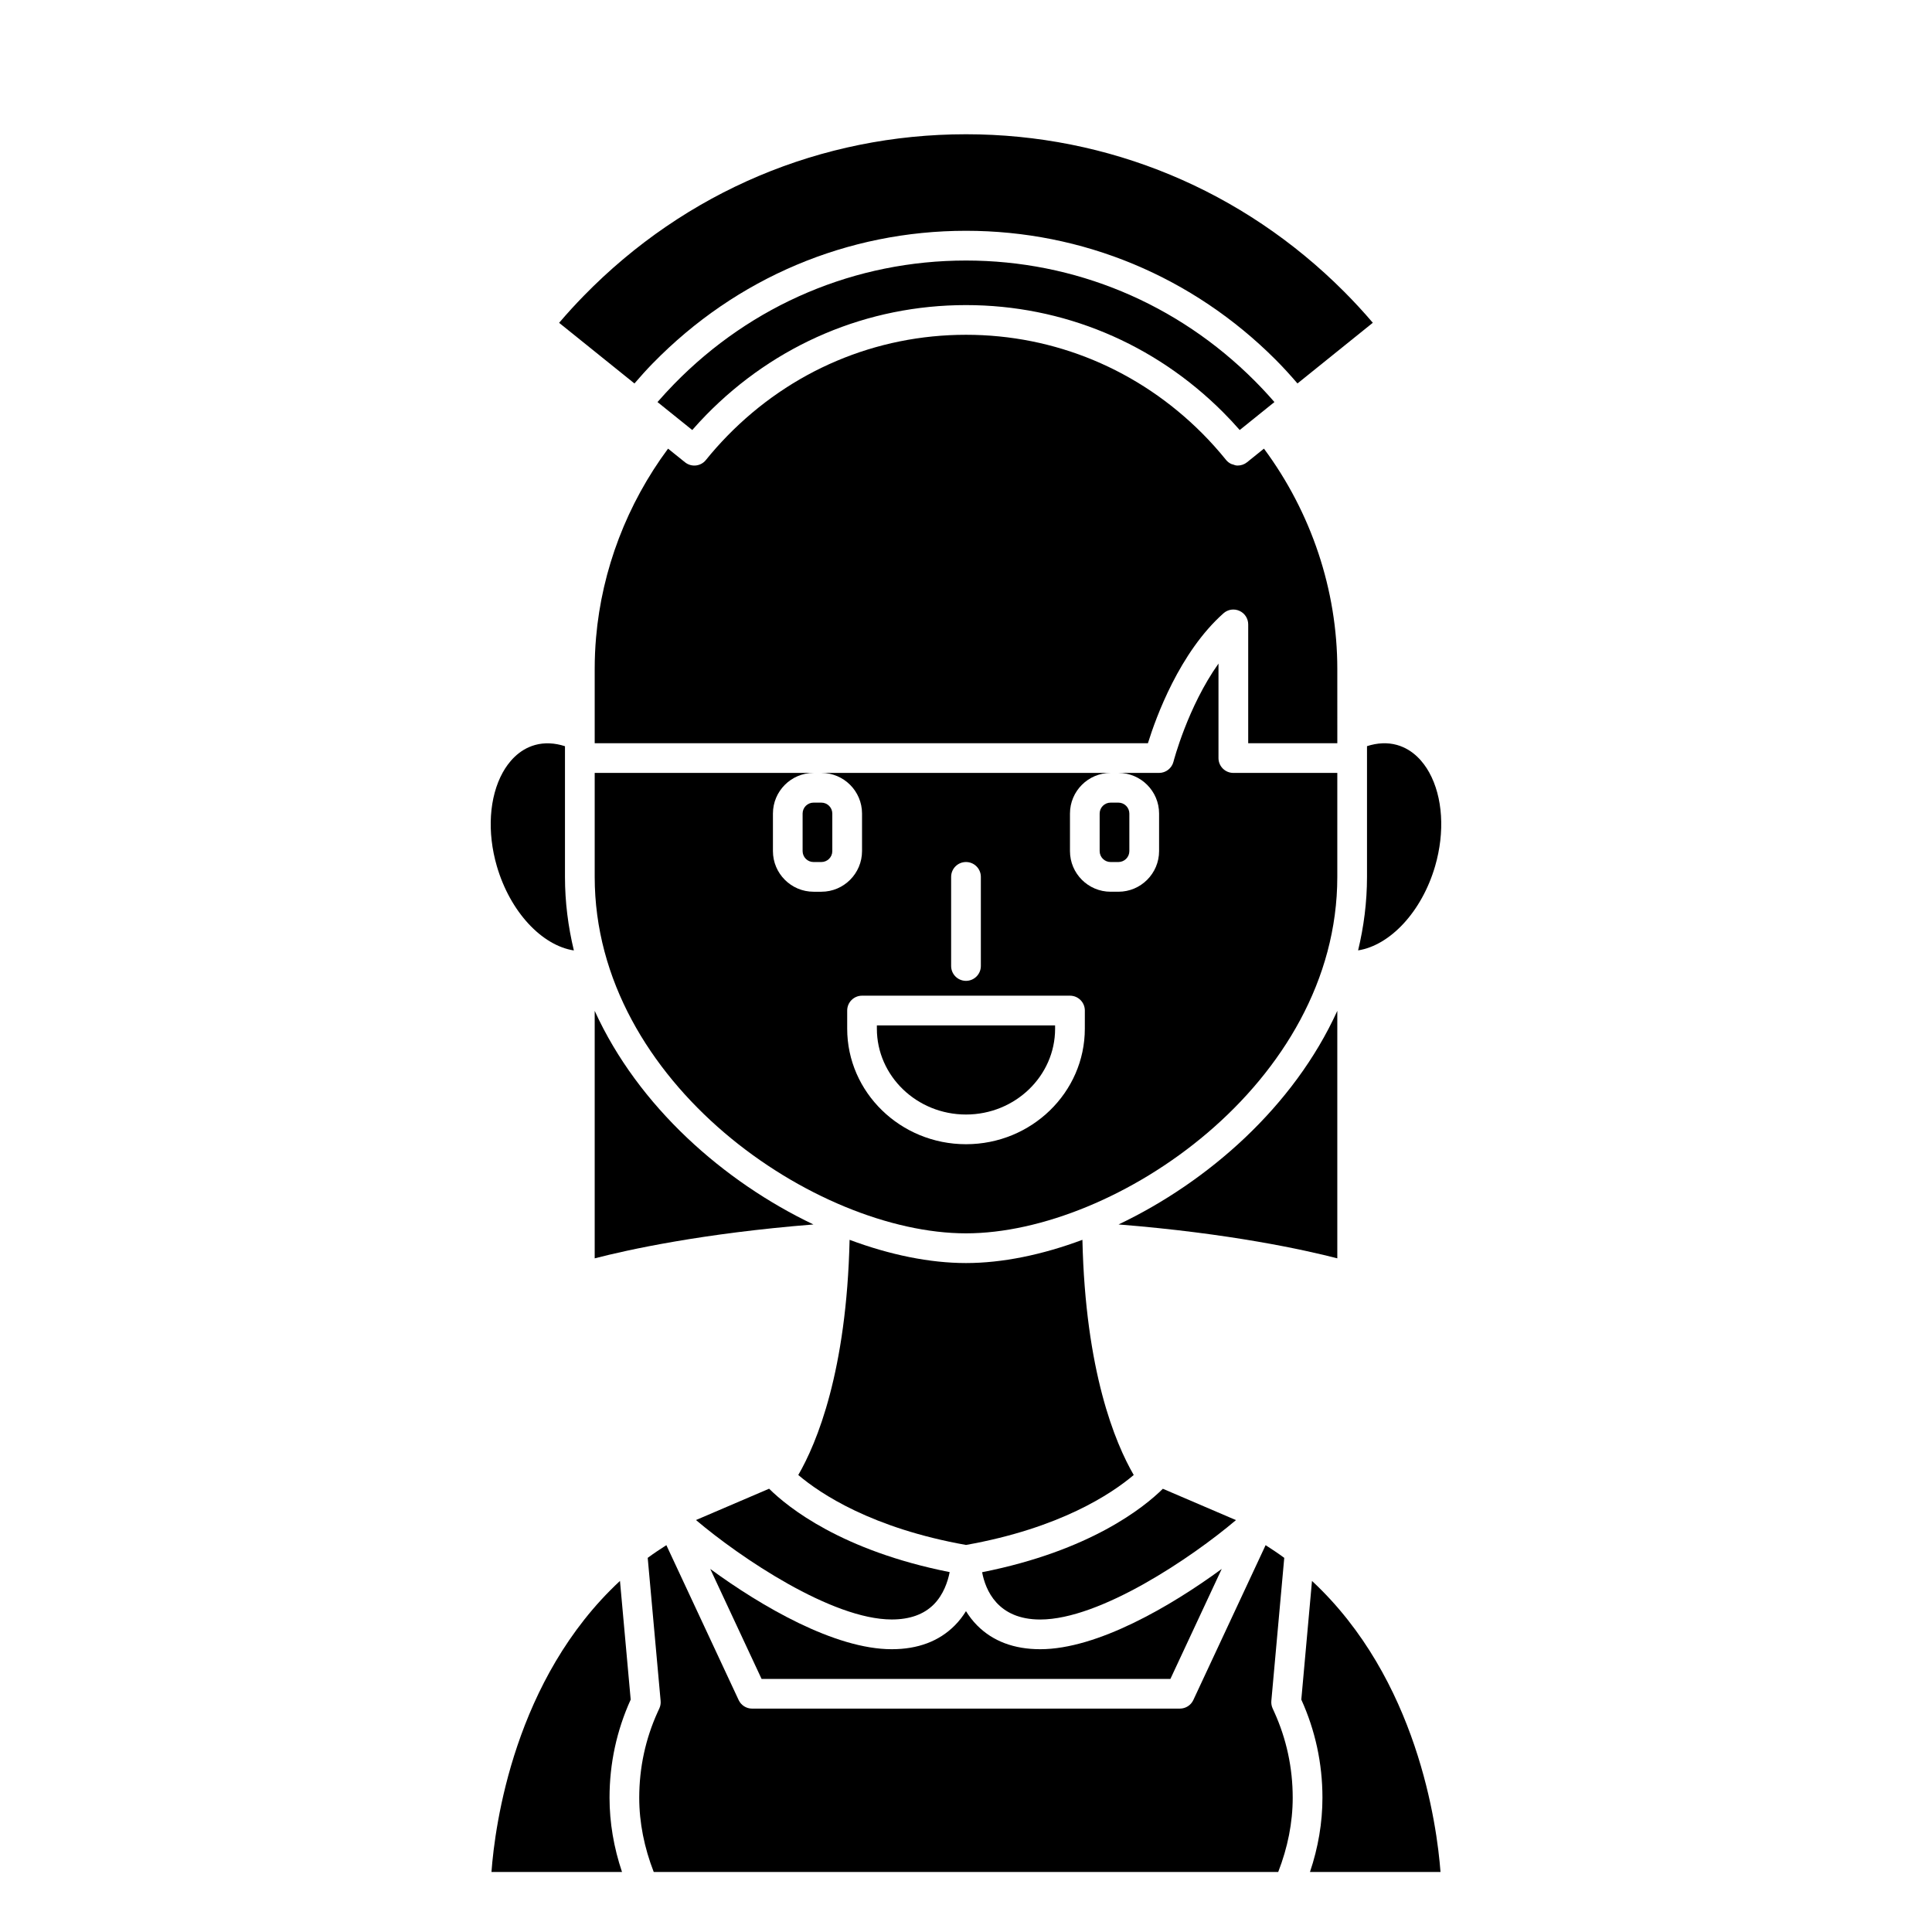 <?xml version="1.0" encoding="UTF-8"?>
<!-- Uploaded to: ICON Repo, www.svgrepo.com, Generator: ICON Repo Mixer Tools -->
<svg fill="#000000" width="800px" height="800px" version="1.1" viewBox="144 144 512 512" xmlns="http://www.w3.org/2000/svg">
 <g>
  <path d="m454.17 588.93 13.602-29.148c-13.477 9.871-32.992 21.277-48.098 21.277-6.926 0-12.547-2.113-16.699-6.285-1.188-1.195-2.164-2.488-2.981-3.801-0.816 1.316-1.789 2.606-2.981 3.801-4.148 4.172-9.766 6.285-16.691 6.285-15.102 0-34.617-11.402-48.094-21.273l13.598 29.145z"/>
  <path d="m391.44 569.21c2.602-2.613 3.738-6.086 4.234-8.582-28.645-5.684-42.871-17.176-47.852-22.102l-19.379 8.301c11.754 9.965 36.023 26.352 51.879 26.352 4.754 0 8.496-1.336 11.117-3.969z"/>
  <path d="m376.38 416.61c0 12.547 10.594 22.75 23.617 22.75s23.617-10.207 23.617-22.75l-0.004-0.867h-47.23z"/>
  <path d="m452.17 538.54c-4.984 4.926-19.223 16.434-47.898 22.113 0.879 4.664 4.043 12.535 15.406 12.535 15.855 0 40.125-16.387 51.867-26.344z"/>
  <path d="m506.27 344.89v31.488c0 6.723-0.852 13.223-2.359 19.484 8.441-1.32 16.875-10.191 20.41-22.328 2.629-9.043 2.043-18.324-1.574-24.844-1.465-2.637-4.133-6.035-8.555-7.277-2.481-0.691-5.188-0.559-7.922 0.328z"/>
  <path d="m444.45 534.89c-4.93-8.496-12.812-27.48-13.598-62.324-10.691 3.996-21.289 6.156-30.848 6.156-9.566 0-20.16-2.16-30.852-6.156-0.793 34.844-8.676 53.828-13.598 62.324 5.891 5 19.539 14.09 44.449 18.539 24.902-4.445 38.543-13.535 44.445-18.539z"/>
  <path d="m317.04 240.24c22.094-22.617 51.555-35.078 82.961-35.078 30.934 0 60.086 12.148 82.086 34.195 1.996 2 3.906 4.109 5.758 6.262l19.965-16.082c-2.43-2.852-4.981-5.613-7.613-8.254-26.832-26.887-62.418-41.703-100.2-41.703-38.348 0-74.312 15.195-101.27 42.793-2.262 2.312-4.457 4.719-6.555 7.18l19.965 16.07c1.578-1.836 3.199-3.644 4.894-5.383z"/>
  <path d="m301.6 411.88v65.594c8.762-2.266 28.516-6.629 57.969-8.98-23.68-11.277-46.426-31.223-57.969-56.613z"/>
  <path d="m498.4 411.88c-11.543 25.395-34.285 45.34-57.969 56.613 29.453 2.356 49.211 6.719 57.969 8.98z"/>
  <path d="m308.3 562.96c-28 25.996-33.145 64.738-34.055 77.133h34.594c-2.172-6.461-3.305-13.051-3.305-19.68 0-9.066 1.887-17.809 5.606-26z"/>
  <path d="m331.11 254c18.367-18.797 42.828-29.148 68.887-29.148 25.668 0 49.871 10.09 68.156 28.418 1.512 1.516 2.981 3.086 4.383 4.691l9.199-7.41c-1.676-1.938-3.43-3.82-5.227-5.625-20.512-20.559-47.688-31.883-76.512-31.883-29.266 0-56.727 11.613-77.328 32.707-1.52 1.559-3 3.164-4.422 4.801l9.207 7.41c1.18-1.355 2.406-2.68 3.656-3.961z"/>
  <path d="m488.86 594.41c3.719 8.207 5.602 16.949 5.602 26 0 6.633-1.129 13.227-3.305 19.68h34.59c-0.926-12.402-6.117-51.148-34.055-77.125z"/>
  <path d="m481.27 596.77c-0.293-0.629-0.41-1.324-0.352-2.012l3.422-37.91c-1.578-1.168-3.242-2.273-4.941-3.363l-19.156 41.043c-0.648 1.391-2.039 2.269-3.566 2.269l-113.36 0.004c-1.531 0-2.922-0.887-3.566-2.269l-19.156-41.047c-1.699 1.086-3.367 2.191-4.945 3.363l3.422 37.914c0.062 0.688-0.059 1.383-0.352 2.012l-0.414 0.895c-3.25 7.137-4.902 14.805-4.902 22.75 0 6.629 1.34 13.23 3.844 19.68h165.49c2.508-6.449 3.844-13.051 3.844-19.68 0-7.945-1.652-15.613-4.918-22.785z"/>
  <path d="m498.4 321.28c0-20.957-6.922-41.508-19.441-58.387l-4.484 3.613c-0.355 0.289-0.75 0.504-1.172 0.648-0.422 0.145-0.859 0.219-1.297 0.219-0.141 0-0.281-0.008-0.422-0.023-0.277-0.031-0.516-0.156-0.777-0.242-0.191-0.062-0.387-0.086-0.566-0.176-0.496-0.25-0.949-0.582-1.305-1.023-1.973-2.445-4.109-4.832-6.359-7.09-16.793-16.828-39.02-26.098-62.574-26.098-23.914 0-46.379 9.508-63.246 26.781-1.996 2.047-3.914 4.199-5.691 6.41-1.363 1.695-3.84 1.957-5.535 0.594l-4.488-3.609c-10.852 14.633-17.523 32.02-19.082 50.062-0.242 2.762-0.359 5.539-0.359 8.32v19.68h146.61c2.137-6.891 8.379-24.078 20.023-34.43 1.16-1.035 2.812-1.285 4.227-0.648 1.418 0.637 2.324 2.039 2.324 3.59v31.488h23.617z"/>
  <path d="m296.08 395.88c-1.504-6.266-2.356-12.77-2.356-19.492v-34.633c-2.731-0.887-5.434-1.02-7.93-0.328-4.418 1.238-7.086 4.641-8.551 7.273-3.617 6.519-4.203 15.809-1.574 24.844 3.539 12.145 11.957 21.027 20.41 22.336z"/>
  <path d="m498.4 348.83h-27.551c-2.172 0-3.938-1.758-3.938-3.938v-25.035c-8.152 11.469-11.887 25.832-11.93 26.008-0.449 1.738-2.016 2.965-3.812 2.965h-10.773c5.938 0 10.773 4.832 10.773 10.766v9.945c0 5.941-4.836 10.777-10.773 10.777h-2.074c-5.941 0-10.77-4.836-10.77-10.77v-9.945c0-5.941 4.828-10.773 10.77-10.773h-76.648c5.941 0 10.773 4.832 10.773 10.766v9.945c0 5.941-4.832 10.777-10.773 10.777h-2.074c-5.938 0-10.766-4.836-10.766-10.77v-9.945c0-5.941 4.828-10.773 10.766-10.773h-58v27.551c0 54.797 58.777 94.465 98.398 94.465 39.625 0 98.398-39.668 98.398-94.465zm-102.34 27.551c0-2.176 1.762-3.938 3.938-3.938 2.172 0 3.938 1.758 3.938 3.938v23.617c0 2.176-1.762 3.938-3.938 3.938-2.172 0-3.938-1.758-3.938-3.938zm35.43 40.227c0 16.887-14.125 30.621-31.488 30.621s-31.488-13.738-31.488-30.621v-4.805c0-2.176 1.762-3.938 3.938-3.938h55.105c2.172 0 3.938 1.758 3.938 3.938z"/>
  <path d="m435.42 359.6v9.945c0 1.605 1.301 2.902 2.898 2.902h2.074c1.598 0 2.898-1.297 2.898-2.894v-9.945c0-1.605-1.301-2.902-2.898-2.902h-2.074c-1.598 0-2.898 1.297-2.898 2.894z"/>
  <path d="m356.7 359.6v9.945c0 1.605 1.297 2.902 2.894 2.902h2.074c1.602 0 2.902-1.297 2.902-2.894v-9.945c0-1.605-1.301-2.902-2.902-2.902h-2.074c-1.598 0-2.894 1.297-2.894 2.894z"/>
 </g>
</svg>